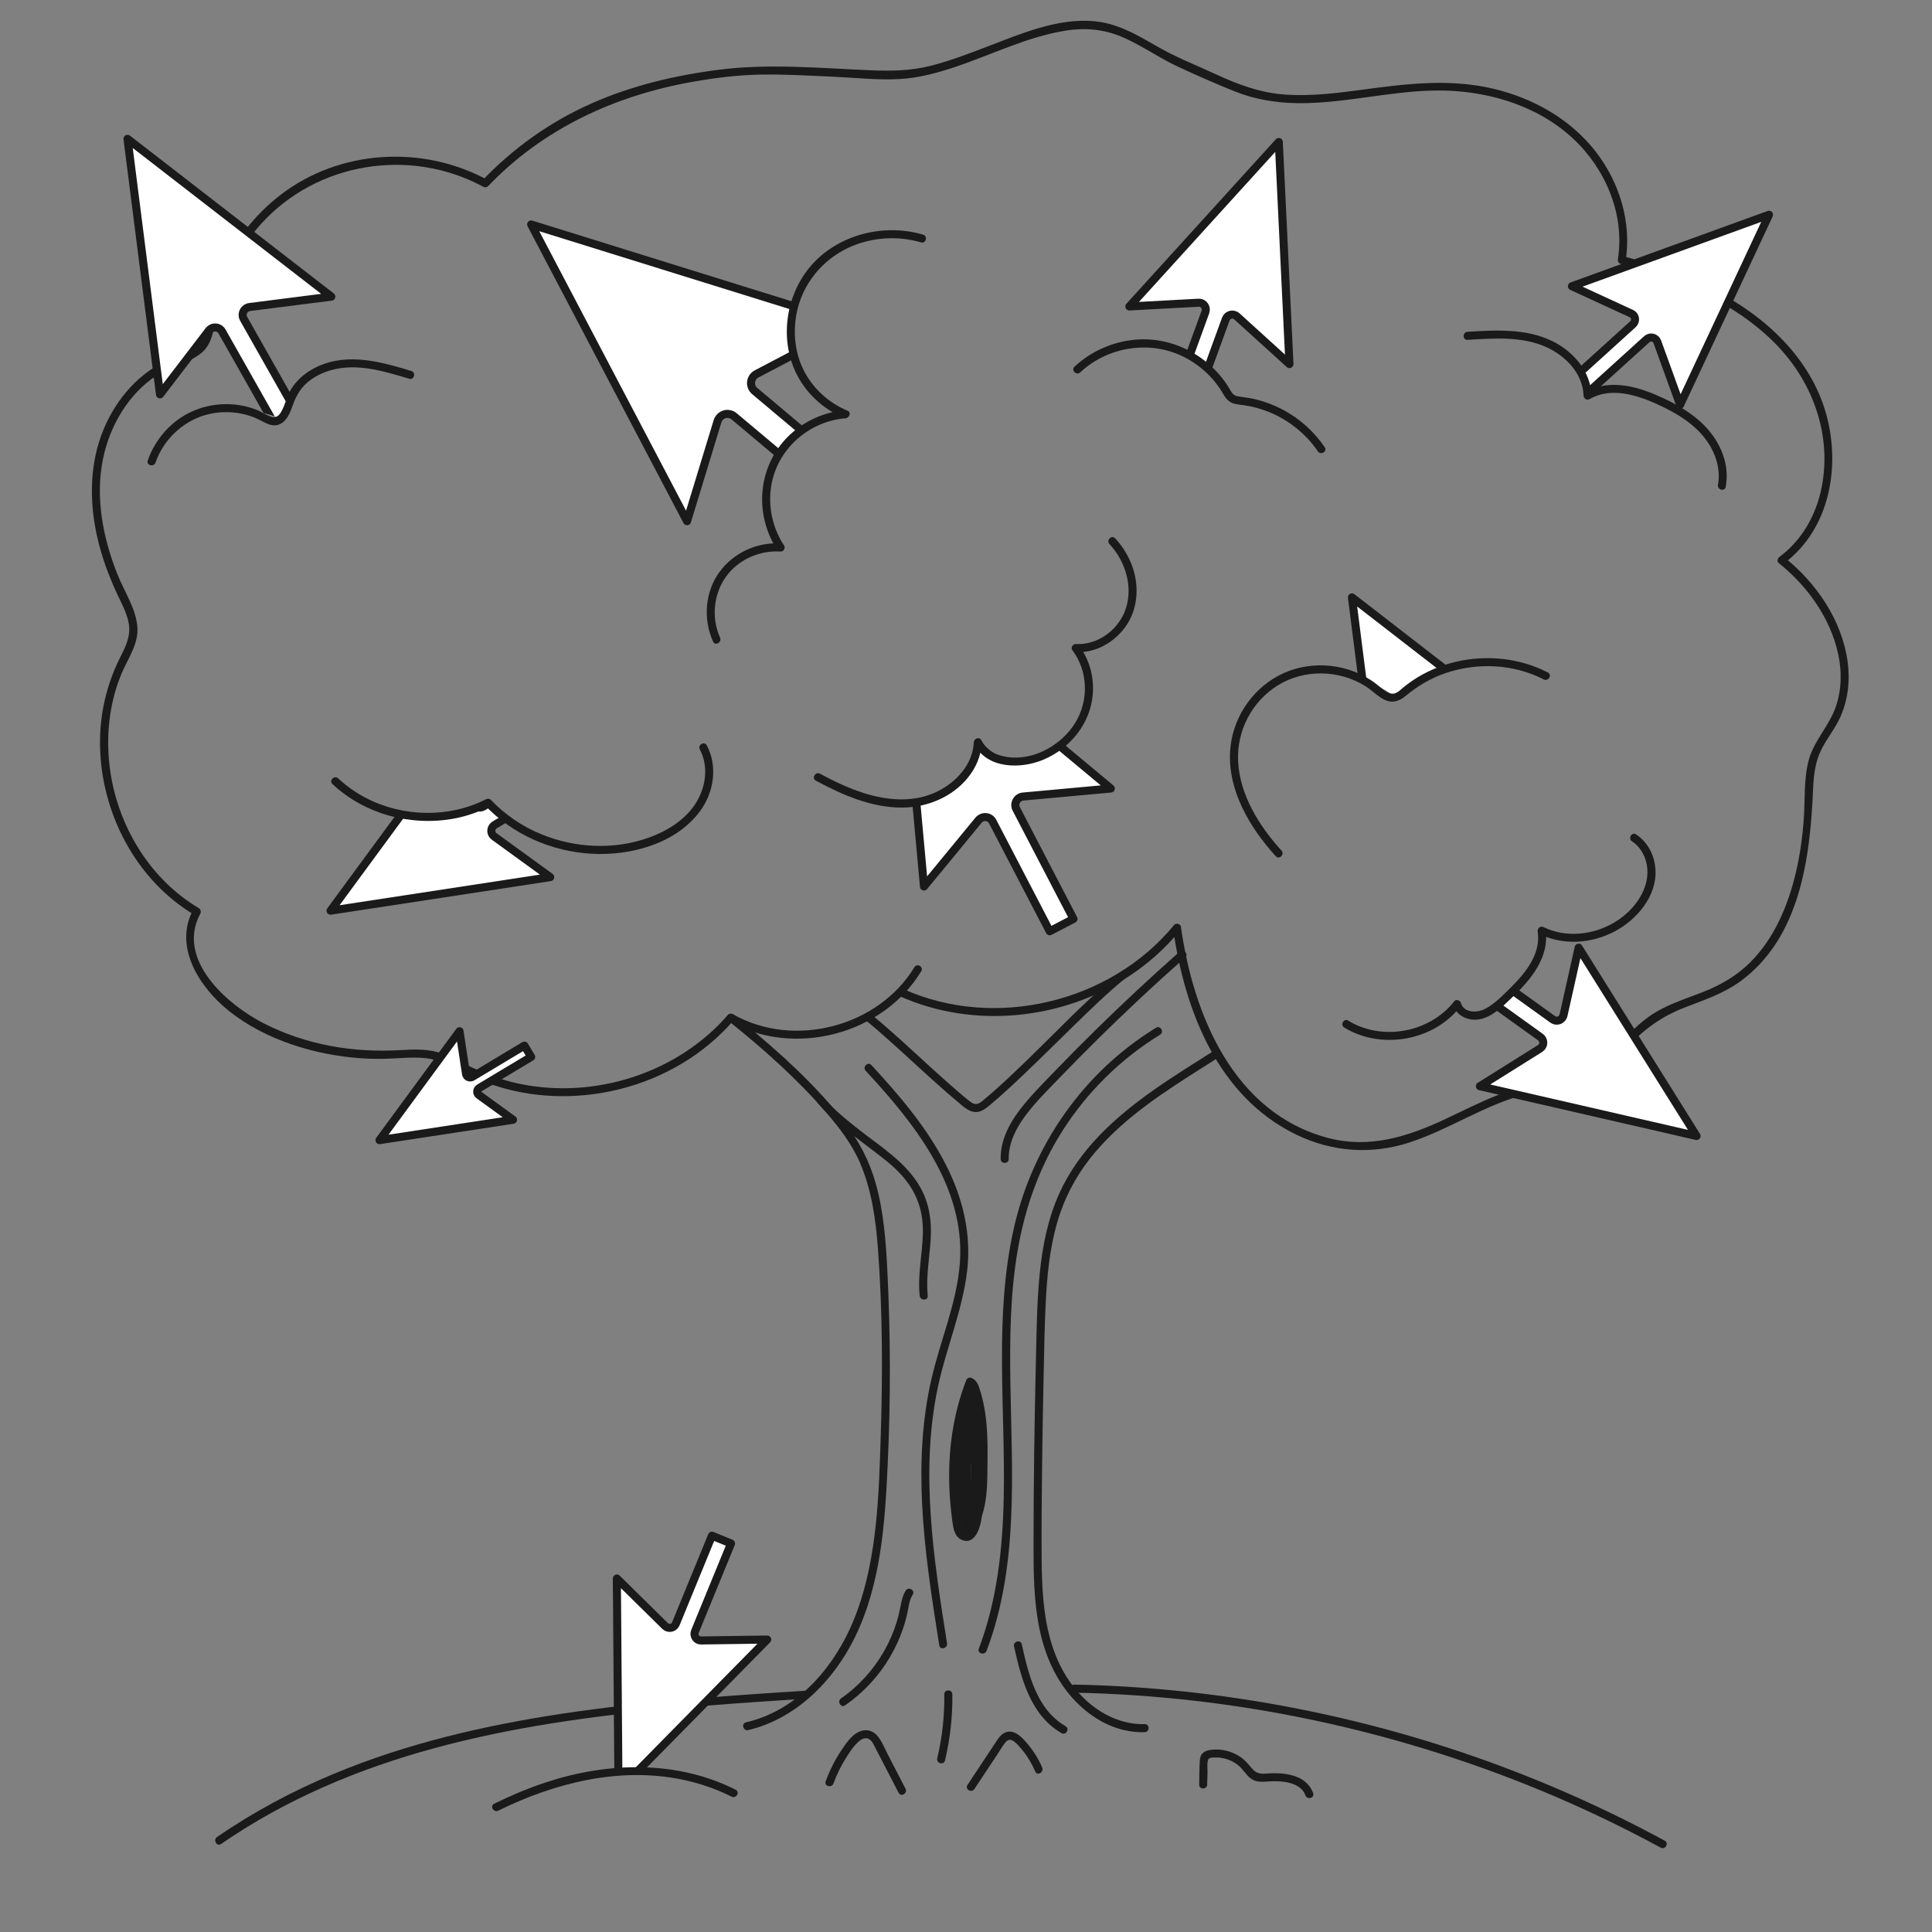 <?xml version="1.0" encoding="utf-8"?>
<!-- Generator: Adobe Illustrator 26.3.1, SVG Export Plug-In . SVG Version: 6.00 Build 0)  -->
<svg version="1.1" id="Layer_1" xmlns="http://www.w3.org/2000/svg" xmlns:xlink="http://www.w3.org/1999/xlink" x="0px" y="0px"
	 viewBox="0 0 600 600" style="enable-background:new 0 0 600 600;" xml:space="preserve">
<rect x="0" y="0" width="600" height="600" fill="#808080" stroke="none"/>
<style type="text/css">
	.st0{fill:#1A1A1A;}
	.st1{fill:#FFFFFF;stroke:#1A1A1A;stroke-width:2.5;stroke-linecap:round;stroke-linejoin:round;stroke-miterlimit:10;}
	.st2{clip-path:url(#SVGID_00000125592733774817539290000017898071613228818317_);}
	.st3{clip-path:url(#SVGID_00000112609362698028305520000009940766635265659525_);}
	.st4{clip-path:url(#SVGID_00000098203415993207255480000004328933118457340807_);}
	.st5{clip-path:url(#SVGID_00000139979871798700628830000007256549147334423966_);}
	.st6{clip-path:url(#SVGID_00000061471743301606635520000006806889058066266522_);}
	.st7{clip-path:url(#SVGID_00000116209170798087859770000012464691071018954662_);}
	.st8{clip-path:url(#SVGID_00000065754041749215509920000011879839609444268423_);}
	.st9{clip-path:url(#SVGID_00000105395738055221359640000014139962821741955203_);}
	.st10{clip-path:url(#SVGID_00000183220630182662780000000015756028289451828666_);}
</style>
<g>
	<g>
		<path class="st0" d="M232.36,537.3c14.92-3.55,26.54-15.35,33.13-28.81c8.12-16.59,9.35-35.54,10.19-53.69
			c0.94-20.14,0.9-40.32-0.12-60.45c-0.46-9.01-1.14-18.13-3.6-26.85c-2-7.09-5.28-13.29-9.77-19.09
			c-8.87-11.47-19.88-21.38-31.04-30.56c-1.1-0.9-2.2-1.8-3.31-2.69c-1.25-0.99-3.03,0.76-1.77,1.77
			c10.8,8.62,21.28,17.94,30.35,28.38c4.21,4.84,8.2,10.04,10.73,15.98c3.53,8.3,4.82,17.37,5.49,26.3
			c1.44,19.28,1.51,38.74,0.89,58.05c-0.58,18.25-1.04,37.29-7.3,54.65c-5.05,14.01-14.99,27.41-29.24,32.96
			c-1.73,0.67-3.5,1.22-5.31,1.64C230.13,535.26,230.8,537.67,232.36,537.3L232.36,537.3z"/>
	</g>
</g>
<g>
	<g>
		<path class="st0" d="M268.58,316.63c5.85,4.77,11.37,9.94,16.95,15.03c2.81,2.56,5.63,5.12,8.49,7.62c1.32,1.15,2.65,2.29,4,3.41
			c1.38,1.14,2.84,2.49,4.7,2.65c1.91,0.17,3.39-1.06,4.78-2.21c1.08-0.9,2.14-1.82,3.19-2.75c2.38-2.11,4.7-4.28,7-6.47
			c5.26-5.01,10.41-10.14,15.62-15.21c5.16-5.03,10.33-10.09,15.9-14.67c1.24-1.02-0.53-2.78-1.77-1.77
			c-10.05,8.26-19.03,17.82-28.37,26.86c-4.33,4.19-8.69,8.39-13.34,12.25c-0.67,0.56-1.46,1.33-2.36,1.48
			c-1.04,0.17-2.04-0.69-2.79-1.29c-1.29-1.03-2.54-2.11-3.79-3.19c-2.74-2.37-5.43-4.8-8.11-7.24
			c-6.04-5.5-11.99-11.11-18.32-16.28C269.11,313.85,267.33,315.61,268.58,316.63L268.58,316.63z"/>
	</g>
</g>
<g>
	<g>
		<path class="st0" d="M377.3,326.13c-12.54,7.96-25.55,15.75-35.91,26.54c-5.05,5.26-9.38,11.24-12.39,17.9
			c-3.54,7.84-5.23,16.29-6.09,24.81c-0.91,9.01-0.98,18.1-1.2,27.14c-0.23,9.66-0.41,19.31-0.54,28.97
			c-0.12,9.62-0.19,19.25-0.2,28.87c0,8.55,0.12,17.19,1.87,25.6c1.59,7.64,4.63,14.91,9.76,20.85c4.55,5.27,10.75,9.49,17.69,10.73
			c1.72,0.31,3.46,0.45,5.21,0.4c1.61-0.04,1.61-2.54,0-2.5c-6.95,0.18-13.41-2.9-18.42-7.58c-5.47-5.11-8.98-11.73-10.94-18.89
			c-2.23-8.13-2.59-16.62-2.65-25.01c-0.07-9.16,0.03-18.32,0.13-27.47c0.1-9.32,0.25-18.65,0.46-27.97
			c0.2-8.93,0.3-17.88,0.84-26.8c0.51-8.43,1.57-16.88,4.3-24.91c2.38-6.99,6.14-13.4,10.92-19.02
			c9.36-11.01,21.73-18.91,33.82-26.57c1.54-0.97,3.08-1.95,4.61-2.92C379.92,327.43,378.66,325.27,377.3,326.13L377.3,326.13z"/>
	</g>
</g>
<g>
	<g>
		<path class="st0" d="M323.66,548.9c-1.19-2.73-2.77-5.26-4.71-7.53c-1.7-1.99-4.27-4.7-7.12-3.16c-1.14,0.62-1.87,1.76-2.56,2.81
			c-0.97,1.46-1.93,2.92-2.9,4.38c-1.97,2.98-3.94,5.95-5.91,8.93c-0.89,1.35,1.27,2.6,2.16,1.26c1.62-2.45,3.25-4.9,4.87-7.36
			c0.85-1.28,1.7-2.57,2.55-3.85c0.72-1.09,1.38-2.28,2.22-3.28c0.83-0.98,1.67-1.01,2.7-0.24c0.98,0.73,1.81,1.76,2.58,2.7
			c1.64,1.99,2.95,4.24,3.97,6.61C322.14,551.63,324.29,550.36,323.66,548.9L323.66,548.9z"/>
	</g>
</g>
<g>
	<g>
		<path class="st0" d="M281.22,555.51c-1.9-3.68-3.8-7.35-5.7-11.03c-1.38-2.67-2.83-7.06-6.47-7.14c-3.5-0.08-5.9,3.47-7.63,6.03
			c-2.07,3.06-3.72,6.38-5,9.84c-0.56,1.51,1.86,2.16,2.41,0.66c1.09-2.95,2.5-5.77,4.2-8.42c0.82-1.26,1.67-2.56,2.69-3.67
			c0.87-0.95,2.24-2.25,3.66-1.9c1.27,0.31,1.91,1.85,2.45,2.89c0.78,1.51,1.56,3.02,2.34,4.53c1.63,3.15,3.26,6.3,4.89,9.45
			C279.8,558.2,281.96,556.94,281.22,555.51L281.22,555.51z"/>
	</g>
</g>
<g>
	<g>
		<path class="st0" d="M249.86,525.09c-25.05,1.59-50.13,3.34-74.98,7.07c-24.35,3.66-48.57,9.26-71.34,18.77
			c-12.68,5.3-24.84,11.77-36.14,19.58c-1.31,0.91-0.07,3.08,1.26,2.16c20.12-13.91,42.84-23.42,66.38-29.8
			c23.95-6.49,48.61-9.91,73.28-12.2c13.83-1.29,27.68-2.21,41.54-3.09C251.46,527.49,251.47,524.98,249.86,525.09L249.86,525.09z"
			/>
	</g>
</g>
<g>
	<g>
		<path class="st0" d="M333.64,525.67c24.77,0.5,49.48,3.32,73.73,8.42c24.13,5.07,47.8,12.35,70.6,21.74
			c12.9,5.31,25.51,11.33,37.77,17.97c1.41,0.77,2.68-1.39,1.26-2.16c-21.91-11.87-44.92-21.69-68.65-29.3
			c-23.73-7.61-48.16-13.01-72.89-16.13c-13.87-1.75-27.84-2.77-41.82-3.05C332.03,523.13,332.03,525.63,333.64,525.67
			L333.64,525.67z"/>
	</g>
</g>
<g>
	<g>
		<path class="st0" d="M283.97,300.38c-11.24,18.56-37.54,25.36-56.37,14.58c-0.45-0.26-1.15-0.22-1.51,0.2
			c-15.71,18.14-41.43,26.31-64.83,21.41c-5.94-1.24-11.49-3.39-16.89-6.15c-2.78-1.42-5.59-2.9-8.63-3.7
			c-3.69-0.98-7.5-0.83-11.28-0.6c-14.78,0.87-29.3-1.56-42.57-8.32C70.56,312,54.55,298.02,62.2,283.75
			c0.32-0.6,0.15-1.35-0.45-1.71c-16.16-9.61-26.29-27.48-27.92-46.05c-0.81-9.24,0.44-18.72,4.12-27.27
			c1.96-4.55,5.1-8.78,4.71-13.97c-0.44-5.78-4.05-11.03-6.15-16.29c-4.51-11.28-7-23.9-4.52-35.96c2.1-10.23,7.82-20.1,16.66-25.91
			c4.21-2.77,9.49-3.62,13.49-6.65c4.04-3.06,4.2-7.95,5.05-12.53c1.91-10.33,6.83-20.05,13.86-27.84
			C98.4,50.36,127.36,45.7,150.08,58c0.48,0.26,1.12,0.21,1.51-0.2c17.1-17.86,39.33-28.11,63.49-32.39
			c6.9-1.22,13.88-2.11,20.89-2.24c7.57-0.15,15.15,0.32,22.71,0.65c6.92,0.3,14.03,1.13,20.95,0.71
			c5.73-0.35,11.34-1.85,16.77-3.66c11.37-3.79,22.34-9.34,34.25-11.31c6.5-1.08,12.65-0.46,18.68,2.29
			c5.72,2.6,10.88,6.26,16.58,8.9c5.69,2.64,11.54,5.21,17.36,7.56c6.43,2.6,13.25,3.69,20.16,3.73
			c14.27,0.08,28.23-3.77,42.48-3.93c14.84-0.17,30.32,4.07,41.62,14.02c10.7,9.42,17.16,23.98,14.93,38.28
			c-0.1,0.66,0.16,1.35,0.87,1.54c17.52,4.62,35.26,11.76,48.17,24.92c11.45,11.67,17.46,28.2,14.23,44.48
			c-1.69,8.51-6.03,16.34-13.07,21.56c-0.57,0.42-0.95,1.41-0.25,1.96c8.87,7.09,15.98,16.97,18.44,28.18
			c1.19,5.43,1.1,11.15-0.72,16.43c-2.03,5.91-6.73,10.43-8.39,16.51c-1.61,5.9-1.12,12.19-1.55,18.24
			c-0.39,5.55-1.15,11.08-2.41,16.5c-2.42,10.37-6.71,20.71-14.4,28.3c-4.18,4.12-9.14,6.95-14.58,9.08
			c-5.63,2.2-11.54,3.98-16.54,7.49c-4.59,3.22-8.22,7.51-12.25,11.35c-4.87,4.64-9.99,7.34-16.62,8.57
			c-6.29,1.17-12.33,2.22-18.32,4.59c-5.57,2.2-10.9,4.94-16.32,7.48c-11.55,5.42-23.48,9.18-36.23,5.83
			c-29.41-7.72-41.94-38.26-45.78-65.63c-0.13-0.9-1.53-1.23-2.09-0.55c-19.74,24.08-55.63,32.72-84.09,19.93
			c-1.46-0.65-2.73,1.5-1.26,2.16c22.88,10.28,50.51,7.5,71.4-6.21c5.92-3.89,11.23-8.63,15.72-14.11c-0.7-0.18-1.39-0.37-2.09-0.55
			c3.54,25.27,13.84,52.05,38.18,63.88c11.14,5.41,23.3,6.3,35.08,2.5c12.54-4.05,23.6-11.82,36.43-15.05
			c6.36-1.6,13.12-1.68,19.09-4.64c5.23-2.59,9.25-7,13.3-11.08c4.92-4.96,10-8.54,16.54-11.09c6.04-2.35,12.2-4.34,17.5-8.2
			c18.68-13.63,21.71-38.45,22.62-59.78c0.18-4.31,0.68-8.58,2.68-12.45c1.77-3.43,4.25-6.42,5.82-9.97
			c2.39-5.4,3.02-11.36,2.21-17.19c-1.77-12.77-9.69-24.36-19.62-32.29c-0.08,0.65-0.17,1.31-0.25,1.96
			c13.23-9.81,17.2-27.12,14.12-42.73c-3.6-18.28-17.13-32.04-32.98-40.83c-9.74-5.41-20.33-9.13-31.07-11.96
			c0.29,0.51,0.58,1.03,0.87,1.54c1.88-12.12-1.84-24.36-9.3-34c-7.83-10.11-19.42-16.59-31.75-19.52
			c-13.69-3.25-27.31-1.51-41.06,0.34c-7.68,1.03-15.46,1.99-23.22,1.5c-8.02-0.5-15.03-3.14-22.25-6.48
			c-5.98-2.77-11.99-5.1-17.72-8.39c-5.41-3.1-10.95-6.45-17.17-7.58c-11.75-2.14-23.91,2.97-34.66,7.08
			c-6.04,2.31-12.09,4.7-18.36,6.32c-6.67,1.73-12.96,1.74-19.79,1.44c-15.44-0.67-31.02-2.1-46.41-0.12
			c-13.62,1.74-27.07,4.94-39.66,10.54c-12.71,5.65-24.09,13.78-33.7,23.82c0.5-0.07,1.01-0.13,1.51-0.2
			c-20.17-10.92-45.88-9.38-64.16,4.67c-8.25,6.34-14.78,14.83-18.83,24.41c-2.05,4.85-3.28,9.84-4.09,15.04
			c-0.47,2.97-1.04,5.92-3.53,7.89c-2.26,1.79-5.16,2.53-7.78,3.63c-9.56,4.01-16.68,12.22-20.66,21.65
			c-4.47,10.61-4.59,22.45-2.09,33.57c1.37,6.07,3.51,11.94,6.12,17.58c1.41,3.04,3.13,6.07,3.7,9.41
			c0.66,3.84-0.93,7.02-2.61,10.34c-4.29,8.49-6.44,17.79-6.32,27.31c0.27,21.06,11.1,41.97,29.39,52.85
			c-0.15-0.57-0.3-1.14-0.45-1.71c-6.24,11.66,2.06,24.31,11.22,31.58c11.29,8.97,26.61,13.59,40.83,14.6
			c3.79,0.27,7.57,0.22,11.35,0c4.53-0.27,8.99-0.54,13.35,0.99c3.53,1.24,6.74,3.25,10.13,4.81c2.87,1.32,5.83,2.43,8.86,3.31
			c11.94,3.47,24.81,3.48,36.85,0.45c13.55-3.4,26.05-10.72,35.22-21.31c-0.5,0.07-1.01,0.13-1.51,0.2
			c20.02,11.46,47.85,4.25,59.79-15.47C286.96,300.26,284.8,299,283.97,300.38L283.97,300.38z"/>
	</g>
</g>
<g>
	<g>
		<path class="st0" d="M359.01,319.18c-22.46,13.77-38.24,36.34-44.08,61.96c-6.31,27.65-2.62,56.22-3.22,84.27
			c-0.34,15.82-2.09,31.72-7.73,46.6c-0.57,1.51,1.85,2.16,2.41,0.66c10.02-26.43,7.84-55.23,7.4-82.92
			c-0.22-13.92-0.09-27.95,2.3-41.7c2.28-13.1,6.73-25.66,13.89-36.9c7.69-12.07,18.1-22.34,30.3-29.82
			C361.64,320.5,360.38,318.34,359.01,319.18L359.01,319.18z"/>
	</g>
</g>
<g>
	<g>
		<path class="st0" d="M268.84,332.54c15.06,16.24,30.92,35.95,29.27,59.47c-0.89,12.61-6.15,24.37-8.92,36.59
			c-2.87,12.66-3.46,25.73-2.81,38.66c0.74,14.68,3.02,29.23,5.32,43.73c0.25,1.58,2.66,0.91,2.41-0.66
			c-4.13-26.04-8.37-53.02-2.92-79.2c2.56-12.26,7.67-23.92,9.16-36.41c1.37-11.51-1.37-22.79-6.61-33.03
			c-5.89-11.51-14.39-21.5-23.13-30.92C269.51,329.59,267.74,331.36,268.84,332.54L268.84,332.54z"/>
	</g>
</g>
<g>
	<g>
		<path class="st0" d="M302.09,476.22c5.03-6.52,4.49-15.88,4.6-23.67c0.06-4.56-0.07-9.12-0.72-13.64c-0.33-2.26-0.8-4.5-1.46-6.68
			c-0.54-1.78-1.04-3.64-2.93-4.36c-0.61-0.23-1.41,0.26-1.54,0.87c-0.82,3.82-0.84,7.73-0.91,11.62
			c-0.08,4.03-0.12,8.07-0.11,12.11c0.01,8.15,0.19,16.31,0.54,24.45c0.07,1.6,2.57,1.61,2.5,0c-0.34-7.98-0.53-15.97-0.54-23.96
			c-0.01-3.95,0.03-7.91,0.1-11.86c0.07-3.9,0.02-7.87,0.84-11.7c-0.51,0.29-1.03,0.58-1.54,0.87c0.66,0.25,0.94,1.82,1.12,2.4
			c0.32,1.02,0.59,2.05,0.83,3.09c0.45,1.97,0.76,3.97,0.97,5.98c0.41,4.05,0.43,8.13,0.35,12.2c-0.14,7.01,0.28,15.16-4.23,21.02
			C298.95,476.23,301.12,477.48,302.09,476.22L302.09,476.22z"/>
	</g>
</g>
<g>
	<g>
		<path class="st0" d="M302.47,469.37c0.05,1.99-0.32,4.68-1.74,6.22c-1.91,2.09-2.52-3.62-2.65-4.56
			c-0.59-4.6-0.88-9.25-0.82-13.89c0.12-9.23,1.67-18.41,4.92-27.07c0.57-1.51-1.85-2.16-2.41-0.66c-3.03,8.07-4.6,16.62-4.94,25.22
			c-0.18,4.41-0.03,8.83,0.4,13.23c0.2,2.06,0.43,4.14,0.78,6.18c0.31,1.8,1.09,3.66,2.95,4.3c4.56,1.56,6.08-5.94,6.01-8.96
			C304.93,467.76,302.43,467.76,302.47,469.37L302.47,469.37z"/>
	</g>
</g>
<g>
	<g>
		<path class="st0" d="M281.29,493.97c-0.94,1.48-1.3,3.15-1.62,4.85c-0.32,1.65-0.7,3.28-1.19,4.89c-0.96,3.16-2.28,6.2-3.92,9.07
			c-3.31,5.81-7.88,10.86-13.37,14.67c-1.31,0.91-0.06,3.08,1.26,2.16c5.64-3.91,10.38-8.99,13.88-14.9
			c1.72-2.91,3.14-6.02,4.21-9.24c0.53-1.59,0.97-3.2,1.31-4.84c0.39-1.85,0.56-3.77,1.6-5.4
			C284.32,493.87,282.15,492.62,281.29,493.97L281.29,493.97z"/>
	</g>
</g>
<g>
	<g>
		<path class="st0" d="M293.26,526.18c0.09,6.7-0.64,13.36-2.19,19.88c-0.37,1.56,2.04,2.23,2.41,0.66
			c1.6-6.73,2.37-13.63,2.28-20.55C295.73,524.58,293.23,524.57,293.26,526.18L293.26,526.18z"/>
	</g>
</g>
<g>
	<g>
		<path class="st0" d="M314.91,511.3c2.25,10.08,5.15,21.35,14.74,26.94c1.39,0.81,2.65-1.35,1.26-2.16
			c-8.97-5.23-11.5-16.06-13.59-25.45C316.97,509.06,314.56,509.73,314.91,511.3L314.91,511.3z"/>
	</g>
</g>
<g>
	<g>
		<path class="st0" d="M288.12,402.39c-0.62-5.99,0.61-11.92,0.93-17.89c0.3-5.58-0.51-10.99-3.32-15.89
			c-4.43-7.74-12.22-12.47-19.04-17.85c-3.87-3.05-7.83-6.2-10.98-10.02c-1.03-1.24-2.79,0.54-1.77,1.77c2.69,3.26,5.99,6,9.26,8.65
			c3.29,2.66,6.68,5.18,10.03,7.75c3.39,2.6,6.63,5.4,9.07,8.95c3.13,4.53,4.43,9.57,4.31,15.05c-0.14,6.51-1.67,12.96-1,19.49
			C285.78,403.98,288.28,403.99,288.12,402.39L288.12,402.39z"/>
	</g>
</g>
<g>
	<path class="st1" d="M148.21,339.21c-0.01-0.08-0.02-0.17-0.01-0.25c0.02-0.44,0.26-0.83,0.63-1.06l16.13-9.67l-2.1-3.5l-16.18,9.7
		c-0.37,0.22-0.83,0.25-1.22,0.06c-0.39-0.18-0.67-0.55-0.73-0.98l-2.02-13.25l-24.85,33.82l41.46-6.33l-10.58-7.68
		C148.45,339.86,148.26,339.55,148.21,339.21z"/>
</g>
<g>
	<defs>
		<path id="SVGID_1_" d="M48.34,140.35c0,0,7.23-22.04,38.91-10.36c0,0,9.77-25.26,34.36-15.25l-1.93-26.1
			c0,0-15.12-11.14-17.04-12.9c-1.91-1.77-28.44-21.73-29.7-22.99c-1.26-1.26-40.17-17.68-40.17-17.68S18.14,55.02,18.89,64.87
			s9.4,41.43,10.89,46.74C31.27,116.92,48.34,140.35,48.34,140.35z"/>
	</defs>
	<clipPath id="SVGID_00000067923885394811501800000000371397749211504282_">
		<use xlink:href="#SVGID_1_"  style="overflow:visible;"/>
	</clipPath>
	<g style="clip-path:url(#SVGID_00000067923885394811501800000000371397749211504282_);">
		<path class="st1" d="M66.5,101.71c0.16-0.02,0.32-0.03,0.48-0.01c0.83,0.06,1.57,0.53,1.98,1.25l17.67,31.22l6.77-3.83
			L75.68,99.03c-0.41-0.72-0.43-1.59-0.06-2.33c0.37-0.74,1.08-1.24,1.9-1.35l25.37-3.23L39.6,43.12l10.09,79.36l15.16-19.81
			C65.25,102.13,65.85,101.8,66.5,101.71z"/>
	</g>
</g>
<g>
	<g>
		<path class="st0" d="M127.75,115.21c-7.29-2.19-14.94-4.44-22.63-3.3c-5.74,0.85-11.51,3.83-14.66,8.85
			c-1.45,2.31-1.85,5.09-3.29,7.39c-0.71,1.14-1.67,1.75-3.01,1.27c-1.59-0.57-3.04-1.6-4.63-2.21c-6.4-2.47-13.74-2.23-19.97,0.6
			c-6.41,2.92-11.36,8.56-13.67,15.18c-0.53,1.52,1.88,2.18,2.41,0.66c2-5.74,6.25-10.55,11.68-13.28
			c6.01-3.03,13.39-3.14,19.55-0.48c2.5,1.08,5.11,3.29,7.87,1.57c1.98-1.23,2.83-3.71,3.58-5.78c0.96-2.67,2.23-4.93,4.39-6.83
			c2.16-1.9,4.84-3.18,7.6-3.94c8.02-2.2,16.43,0.4,24.11,2.71C128.63,118.09,129.29,115.67,127.75,115.21L127.75,115.21z"/>
	</g>
</g>
<g>
	<defs>
		<path id="SVGID_00000143595706297259306500000016186160065883499156_" d="M106.66,244.8c0,0,18,16.37,44.9,4.5
			c0,0,22.14,24.34,55.9,9.51c0,0-17.53,13.97-18.79,15.23c-1.26,1.26-34.86,14.15-42.69,15.16c-7.83,1.01-34.41,8.34-39.31,3.79
			c-4.9-4.55-13.99-9.85-12.73-15.16s4.29-12.32,5.56-13.87C100.75,262.43,106.66,244.8,106.66,244.8z"/>
	</defs>
	<clipPath id="SVGID_00000055668225097958403260000014997809240758843581_">
		<use xlink:href="#SVGID_00000143595706297259306500000016186160065883499156_"  style="overflow:visible;"/>
	</clipPath>
	<g style="clip-path:url(#SVGID_00000055668225097958403260000014997809240758843581_);">
		<path class="st1" d="M152.6,258.35c-0.02-0.14-0.03-0.28-0.02-0.42c0.03-0.72,0.42-1.37,1.03-1.74l26.54-15.91l-3.45-5.75
			l-26.61,15.96c-0.61,0.37-1.36,0.4-2.01,0.1c-0.64-0.3-1.09-0.91-1.2-1.61l-3.33-21.8l-40.89,55.64l68.21-10.42l-17.41-12.64
			C152.99,259.41,152.69,258.9,152.6,258.35z"/>
	</g>
</g>
<g>
	<defs>
		<path id="SVGID_00000111172374703897609250000008747881316474609548_" d="M257.52,243.19c0,0,39.4,19.82,46.16-12.68
			c0,0,18.62,16.26,31.51-5.72c0,0,7.65-14.7-1.1-23.52c0,0,26.97-6.79,13.41-30.66l18.26,35.02c0,0,2.02,35.34,2.27,38.11
			s-4.29,25.52-6.06,29.05c-1.77,3.54-17.18,21.07-19.96,21.52c-2.78,0.46-11.37,4.5-16.93,4.5c-5.56,0-17.58-2.53-25.08-5.56
			s-11.29,1.01-22.41-6.32c-11.12-7.33-17.65-7.58-20.07-14.65c-2.42-7.07-3.51-18.95-3.51-18.95L257.52,243.19z"/>
	</defs>
	<clipPath id="SVGID_00000064326427247993107190000014733887924146686625_">
		<use xlink:href="#SVGID_00000111172374703897609250000008747881316474609548_"  style="overflow:visible;"/>
	</clipPath>
	<g style="clip-path:url(#SVGID_00000064326427247993107190000014733887924146686625_);">
		<path class="st1" d="M305.7,253.76c0.17-0.02,0.34-0.01,0.52,0c0.88,0.09,1.66,0.62,2.07,1.41L326,289.21l7.38-3.84l-17.76-34.14
			c-0.41-0.78-0.4-1.72,0.03-2.49c0.42-0.77,1.2-1.29,2.08-1.37l27.24-2.49l-65.81-54.78l7.79,85.21l16.95-20.6
			C304.35,254.16,305,253.82,305.7,253.76z"/>
	</g>
</g>
<g>
	<defs>
		<path id="SVGID_00000163045183288721170960000006008077416949686966_" d="M386.93,250.22c0,0-14.41-37.92,18.96-42.04
			c0,0,20.04,1.27,27.34,8.43c0,0,18.32-15.82,39.21-9.63c0,0-4.37-10.74-5.38-11.25c-1.01-0.51-37.17-20.21-38.92-20.72
			s-41.67,12.63-41.67,12.63s-15.41,20.46-15.66,27.03c-0.25,6.57,2.02,18.57,2.78,20.02C374.35,236.16,386.93,250.22,386.93,250.22
			z"/>
	</defs>
	<clipPath id="SVGID_00000142156181836114160070000000530658347630079108_">
		<use xlink:href="#SVGID_00000163045183288721170960000006008077416949686966_"  style="overflow:visible;"/>
	</clipPath>
	<g style="clip-path:url(#SVGID_00000142156181836114160070000000530658347630079108_);">
		<path class="st1" d="M438.99,227.15c0.11-0.01,0.23-0.02,0.34-0.01c0.59,0.04,1.12,0.37,1.41,0.89l12.56,22.19l4.81-2.72
			l-12.6-22.25c-0.29-0.51-0.3-1.13-0.04-1.65c0.26-0.52,0.77-0.88,1.35-0.96l18.03-2.29l-44.99-34.83l7.18,56.41l10.77-14.08
			C438.1,227.45,438.53,227.21,438.99,227.15z"/>
	</g>
</g>
<g>
	<defs>
		<path id="SVGID_00000105409889414525177950000017188711033444345233_" d="M425.63,321.72c0,0,17.7,2.37,26.91-9.89
			c0,0,6.7,9.26,15.95-2.75s9.61-14.72,10.28-20.07c0,0,12.9,7.01,24.72-2.46l31.78,69.5c0,0-17.43,6.67-18.69,5.92
			c-1.26-0.76-28.55-11.15-29.81-11.26c-1.26-0.11-22.99-0.61-25.52-2.38c-2.53-1.77-21.73-8.59-22.74-9.85s-8.59-7.83-8.59-7.83
			L425.63,321.72z"/>
	</defs>
	<clipPath id="SVGID_00000093896949119004797530000004031171607542210692_">
		<use xlink:href="#SVGID_00000105409889414525177950000017188711033444345233_"  style="overflow:visible;"/>
	</clipPath>
	<g style="clip-path:url(#SVGID_00000093896949119004797530000004031171607542210692_);">
		<path class="st1" d="M484.59,316.65c-0.12,0.07-0.24,0.14-0.37,0.19c-0.67,0.26-1.42,0.16-2-0.26l-25.13-18.05l-3.91,5.45
			l25.21,18.1c0.58,0.42,0.91,1.09,0.89,1.8c-0.02,0.71-0.4,1.36-1,1.74l-18.69,11.71l67.29,15.46l-36.62-58.48l-4.7,21
			C485.41,315.87,485.07,316.35,484.59,316.65z"/>
	</g>
</g>
<g>
	<defs>
		<path id="SVGID_00000003103948332779000550000001870827397903196809_" d="M459.7,104.07c0,0,25.98-6.6,33.34,18.79
			c0,0,25.87-7.21,39.23,15.15l20.94-46.86l12.38-34.61c0,0-20.21-3.54-25.52-1.52c-5.31,2.02-33.53,13.98-36.22,14.7
			c-2.69,0.71-34.27,14.61-34.27,14.61L459.7,104.07z"/>
	</defs>
	<clipPath id="SVGID_00000148651195674594693000000016058551655510420643_">
		<use xlink:href="#SVGID_00000003103948332779000550000001870827397903196809_"  style="overflow:visible;"/>
	</clipPath>
	<g style="clip-path:url(#SVGID_00000148651195674594693000000016058551655510420643_);">
		<path class="st1" d="M507.66,98.51c0.04,0.12,0.08,0.25,0.1,0.38c0.1,0.67-0.14,1.34-0.64,1.8L485.5,120.3l4.25,4.69l21.69-19.66
			c0.5-0.45,1.19-0.62,1.84-0.46c0.65,0.16,1.18,0.64,1.41,1.27l7.09,19.56l27.6-59l-61.2,22.19l18.43,8.49
			C507.11,97.6,507.48,98.01,507.66,98.51z"/>
	</g>
</g>
<g>
	<defs>
		<path id="SVGID_00000065037018906702163990000000795054848574938289_" d="M342.46,109.47c0,0,22.49-12.24,39.82,14.02l18.18-2.54
			c0,0,12.8-6.57,12.8-8.08c0-1.52-4.29-25.77-4.29-29.05s0-17.68,0-19.96c0-2.27-1.26-15.16-2.27-16.93s-3.28-6.32-3.28-6.32
			s-10.11-2.78-11.62-2.78c-1.52,0-15.65,5.05-19.32,9.6s-16.55,18.78-19.33,22.27c-2.78,3.49-10.22,13.85-10.67,17.89
			c-0.45,4.04,0.7,10.86,0,11.62C341.76,99.99,342.46,109.47,342.46,109.47z"/>
	</defs>
	<clipPath id="SVGID_00000106845073398250941110000017529539283336335291_">
		<use xlink:href="#SVGID_00000065037018906702163990000000795054848574938289_"  style="overflow:visible;"/>
	</clipPath>
	<g style="clip-path:url(#SVGID_00000106845073398250941110000017529539283336335291_);">
		<path class="st1" d="M373.78,94.57c0.1,0.09,0.2,0.2,0.28,0.31c0.43,0.58,0.54,1.33,0.29,2l-10.58,29.08l6.3,2.29l10.61-29.16
			c0.24-0.67,0.8-1.17,1.49-1.34c0.69-0.17,1.42,0.01,1.95,0.49l16.33,14.83l-3.31-68.97l-46.4,51.07l21.48-1.16
			C372.81,93.98,373.37,94.19,373.78,94.57z"/>
	</g>
</g>
<g>
	<defs>
		<path id="SVGID_00000080901001009048562920000013932614150357953186_" d="M220.8,192c0,0-3.2-23.15,21.62-21.96
			c0,0-15.02-35.97,20.18-41.39c0,0-27.78-11.69-11.83-42.66l-91.16-22.63c0,0-3.79,6.15-3.79,6.36c0,0.21-6.82-5.1,2.27,14.1
			c9.09,19.2,12.38,28.04,18.19,38.15s-0.51,2.02,15.66,27.03s17.18,26.27,17.43,27.03C209.63,176.79,220.8,192,220.8,192z"/>
	</defs>
	<clipPath id="SVGID_00000019675876751009879620000014792471535848665005_">
		<use xlink:href="#SVGID_00000080901001009048562920000013932614150357953186_"  style="overflow:visible;"/>
	</clipPath>
	<g style="clip-path:url(#SVGID_00000019675876751009879620000014792471535848665005_);">
		<path class="st1" d="M224.41,128.91c0.18-0.1,0.38-0.18,0.58-0.24c1.04-0.31,2.16-0.07,2.99,0.62l35.75,30.02l6.51-7.75
			l-35.85-30.11c-0.82-0.69-1.25-1.74-1.13-2.81c0.12-1.07,0.75-2.01,1.7-2.51l29.46-15.47l-99.46-30.95l48.41,92.15l9.47-31.05
			C223.09,129.99,223.66,129.31,224.41,128.91z"/>
	</g>
</g>
<g>
	<g>
		<path class="st0" d="M223.62,198.01c-2.77-6.11-2.03-13.64,1.94-19.05c3.85-5.25,10.41-8.11,16.86-7.67
			c0.93,0.06,1.59-1.12,1.08-1.88c-3.96-5.96-5.29-13.46-3.6-20.42c1.62-6.65,6.03-12.28,11.93-15.71
			c3.29-1.91,6.98-3.09,10.77-3.38c1.09-0.08,1.89-1.8,0.63-2.33c-5.54-2.34-10.23-6.41-13.16-11.68
			c-2.7-4.84-3.63-10.49-3.07-15.98c1.19-11.56,9.29-21.02,20.31-24.45c6.08-1.89,12.6-1.99,18.71-0.18
			c1.55,0.46,2.21-1.95,0.66-2.41c-11.78-3.48-25.47-0.29-33.98,8.72c-8.29,8.78-10.76,22.54-5.79,33.58
			c2.93,6.52,8.5,11.78,15.06,14.55c0.21-0.78,0.42-1.55,0.63-2.33c-7.38,0.56-14.41,4.08-19.27,9.68
			c-5.07,5.85-7.37,13.63-6.45,21.31c0.52,4.39,2.01,8.6,4.46,12.29c0.36-0.63,0.72-1.25,1.08-1.88c-7.35-0.51-14.69,2.94-19.02,8.9
			c-4.5,6.21-5.07,14.67-1.94,21.58C222.12,200.74,224.27,199.47,223.62,198.01L223.62,198.01z"/>
	</g>
</g>
<g>
	<g>
		<path class="st0" d="M103.25,243.5c10.03,9.4,24.5,13.23,37.94,10.68c3.83-0.73,7.53-2.02,11-3.8c-0.5-0.07-1.01-0.13-1.51-0.2
			c8.59,9.01,20.67,14.27,33.05,14.96c12.08,0.68,26.2-3.09,33.68-13.23c4.29-5.81,5.56-13.93,2.09-20.43
			c-0.76-1.42-2.92-0.16-2.16,1.26c2.93,5.48,1.78,12.28-1.63,17.27c-3.37,4.92-8.78,8.19-14.31,10.16
			c-10.74,3.83-22.78,3.22-33.28-1.08c-5.9-2.42-11.27-6.06-15.67-10.68c-0.4-0.42-1.03-0.45-1.51-0.2
			c-11.45,5.86-25.65,5.55-37.06-0.28c-3.23-1.65-6.2-3.72-8.85-6.2C103.84,240.64,102.07,242.4,103.25,243.5L103.25,243.5z"/>
	</g>
</g>
<g>
	<g>
		<path class="st0" d="M253.38,242.45c8.23,4.42,17.23,8.38,26.74,8.35c7.63-0.02,15.39-3.14,20.32-9.11
			c2.65-3.2,4.28-7.01,4.49-11.18c-0.78,0.21-1.55,0.42-2.33,0.63c3.94,7.69,14.41,7.74,21.38,4.81
			c8.42-3.54,14.74-11.32,15.41-20.56c0.38-5.21-1.06-10.58-4.23-14.76c-0.36,0.63-0.72,1.25-1.08,1.88
			c6.13,0.35,11.88-2.95,15.42-7.84c3.76-5.21,4.32-12.06,2.38-18.08c-1.13-3.51-3.05-6.71-5.56-9.4c-1.1-1.18-2.86,0.59-1.77,1.77
			c4.92,5.28,7.4,13.13,5.05,20.14c-2.16,6.45-8.64,11.3-15.51,10.91c-0.88-0.05-1.65,1.13-1.08,1.88
			c5.02,6.63,5.18,15.93,0.72,22.89c-4.06,6.33-11.74,10.89-19.37,10.48c-3.87-0.21-7.76-1.8-9.6-5.39
			c-0.6-1.17-2.27-0.53-2.33,0.63c-0.34,6.84-5.31,12.29-11.21,15.24c-7.22,3.61-15.53,2.92-23.02,0.54c-4.72-1.5-9.2-3.66-13.55-6
			C253.23,239.52,251.96,241.68,253.38,242.45L253.38,242.45z"/>
	</g>
</g>
<g>
	<g>
		<path class="st0" d="M411.41,138.89c-3.38-4.95-7.94-9.03-13.26-11.79c-2.65-1.37-5.47-2.44-8.38-3.13
			c-1.42-0.33-2.86-0.53-4.3-0.73c-0.63-0.09-1.35-0.15-1.93-0.44c-0.83-0.41-1.21-1.2-1.65-1.96
			c-6.01-10.23-17.77-16.51-29.64-15.32c-6.91,0.69-13.45,3.61-18.54,8.35c-1.18,1.1,0.59,2.87,1.77,1.77
			c8.58-8.01,21.65-10.09,32.18-4.8c5.01,2.52,9.23,6.42,12.07,11.26c0.67,1.14,1.34,2.22,2.55,2.86c1.23,0.65,2.65,0.69,3.99,0.88
			c2.78,0.39,5.53,1.16,8.13,2.24c5.97,2.49,11.21,6.72,14.86,12.06C410.15,141.48,412.32,140.23,411.41,138.89L411.41,138.89z"/>
	</g>
</g>
<g>
	<g>
		<path class="st0" d="M455.76,105.55c8.11-0.51,16.98-1.18,24.57,2.3c5.94,2.73,11.23,8.17,11.46,15.01
			c0.03,0.94,1.04,1.57,1.88,1.08c6.42-3.75,14.36-1.4,20.66,1.44c6.61,2.97,13.29,6.95,16.95,13.44c2,3.54,3,7.68,2.25,11.71
			c-0.29,1.57,2.11,2.25,2.41,0.66c1.5-8.03-2.58-15.79-8.62-20.89c-3.19-2.69-6.82-4.79-10.59-6.56
			c-3.65-1.71-7.46-3.21-11.45-3.87c-4.43-0.73-8.94-0.4-12.88,1.91c0.63,0.36,1.25,0.72,1.88,1.08
			c-0.26-7.45-5.58-13.63-12.04-16.85c-8.16-4.06-17.66-3.51-26.49-2.96C454.16,103.15,454.15,105.65,455.76,105.55L455.76,105.55z"
			/>
	</g>
</g>
<g>
	<g>
		<path class="st0" d="M480.7,208.85c-8.77-4.51-19.02-5.57-28.59-3.32c-4.82,1.13-9.48,3.12-13.57,5.92
			c-0.91,0.62-1.79,1.29-2.65,1.98c-1.05,0.85-2.16,2.14-3.64,2c-1.31-0.12-2.47-1.11-3.45-1.9c-1-0.81-2-1.61-3.08-2.32
			c-8.48-5.53-19.84-6.14-28.76-1.33c-8.61,4.64-14.35,13.65-14.94,23.4c-0.74,12.31,6.18,23.84,14.18,32.63
			c1.09,1.19,2.85-0.58,1.77-1.77c-6.88-7.57-12.91-17.15-13.46-27.63c-0.49-9.49,4.21-18.61,12.3-23.65
			c8.27-5.14,19.13-4.88,27.33,0.3c2.12,1.34,3.88,3.35,6.21,4.32c2.38,0.99,4.4,0.13,6.28-1.43c3.65-3.03,7.7-5.43,12.2-6.97
			c9.95-3.42,21.21-2.91,30.61,1.93C480.87,211.74,482.13,209.59,480.7,208.85L480.7,208.85z"/>
	</g>
</g>
<g>
	<g>
		<path class="st0" d="M417.47,319.11c11.41,7,27.69,4.17,35.96-6.4c-0.7-0.18-1.39-0.37-2.09-0.55c0.99,3.42,4.77,4.98,8.09,4.4
			c4.11-0.72,7.42-4.19,10.32-6.94c5.78-5.46,11.53-12.47,10.23-20.94c-0.61,0.47-1.22,0.94-1.84,1.41
			c7.32,3.57,15.99,2.97,23.14-0.74c6.96-3.62,13.3-10.95,12.84-19.22c-0.24-4.39-2.31-8.55-6.02-11c-1.35-0.89-2.6,1.28-1.26,2.16
			c2.83,1.87,4.48,5.14,4.75,8.48c0.29,3.59-0.95,7.04-2.96,9.97c-3.99,5.81-10.9,9.57-17.89,10.18c-3.89,0.34-7.82-0.26-11.35-1.98
			c-1.04-0.51-2,0.32-1.84,1.41c1.06,6.89-3.85,12.89-8.44,17.41c-2.41,2.38-5.03,5.14-8.1,6.65c-2.37,1.17-6.38,1.2-7.29-1.9
			c-0.24-0.82-1.48-1.33-2.09-0.55c-7.6,9.72-22.38,12.48-32.93,6.01C417.36,316.11,416.1,318.27,417.47,319.11L417.47,319.11z"/>
	</g>
</g>
<g>
	<defs>
		<path id="SVGID_00000174581891842519696350000000164871735145792640_" d="M209.82,551.02c0,0-18.32-2.84-27.95,0.56l-1.86-74.3
			c0,0,24.63-10.6,25.39-10.6c0.76,0,27.09-1.52,29.56,1.33c2.46,2.84,7.77,2.84,10.8,17.24c3.03,14.4,2.84,23.11,0,27.09
			c-2.84,3.98-11.37,15.54-15.35,19.14c-3.98,3.6-16.42,17.08-16.42,17.08L209.82,551.02z"/>
	</defs>
	<clipPath id="SVGID_00000147921600678669880130000007551901599951676545_">
		<use xlink:href="#SVGID_00000174581891842519696350000000164871735145792640_"  style="overflow:visible;"/>
	</clipPath>
	<g style="clip-path:url(#SVGID_00000147921600678669880130000007551901599951676545_);">
		<path class="st1" d="M216.28,508.88c-0.09-0.09-0.18-0.19-0.25-0.31c-0.38-0.57-0.46-1.29-0.2-1.92l11.2-27.3l-5.92-2.43
			l-11.23,27.38c-0.26,0.63-0.81,1.09-1.48,1.22c-0.66,0.14-1.35-0.07-1.84-0.54l-14.99-14.76l0.51,65.85l46.18-46.89l-20.52,0.28
			C217.18,509.47,216.66,509.26,216.28,508.88z"/>
	</g>
</g>
<g>
	<g>
		<path class="st0" d="M228.46,555.82c-18.31-9.25-39.75-8.6-58.88-2.31c-5.53,1.82-10.9,4.09-16.11,6.65
			c-1.44,0.71-0.18,2.87,1.26,2.16c17.53-8.63,37.55-13.67,57.03-9.67c5.36,1.1,10.55,2.86,15.43,5.32
			C228.63,558.7,229.9,556.55,228.46,555.82L228.46,555.82z"/>
	</g>
</g>
<g>
	<g>
		<path class="st0" d="M302.38,472.04c1.34-0.43,1.45-1.61,1.47-2.86c0.02-1.73,0.05-3.47,0.07-5.2c0.05-3.39,0.09-6.77,0.14-10.16
			c0.05-3.37,0.12-6.74,0.13-10.1c0.01-3.33-0.32-6.6-0.74-9.9c-0.16-1.24-2.24-1.87-2.46-0.33c-0.49,3.59-1.25,7.12-2.26,10.6
			c-0.46,1.59-0.9,3.17-1.08,4.82c-0.2,1.79-0.19,3.61-0.23,5.41c-0.16,7.14-0.12,14.32,1.38,21.34c0.2,0.93,1.46,1.2,2.09,0.55
			c1.73-1.79,2.34-4.81,2.95-7.15c0.72-2.75,1.19-5.56,1.44-8.39c0.24-2.79,0.24-5.61-0.01-8.4c-0.18-1.97-0.08-5.23-2.16-6.26
			c-0.7-0.35-1.63-0.08-1.84,0.75c-0.37,1.48-0.85,2.91-1.44,4.32c0.8,0,1.61,0,2.41,0c-0.47-1.34-0.23-2.89-0.19-4.29
			c0.04-1.52,0.08-3.04,0.12-4.56c-0.78,0.21-1.55,0.42-2.33,0.63c0.35,0.62,0.51,1.22,0.52,1.93c0.78-0.21,1.55-0.42,2.33-0.63
			c-0.59-1.3-1.59-4.88-3.69-3.31c-1.43,1.07-1.8,3.59-1.88,5.23c-0.08,1.63,2.33,1.57,2.5,0c0.2-1.85,0.4-3.7,0.61-5.55
			c-0.83,0-1.67,0-2.5,0c-0.44,6.98-0.89,13.96-1.33,20.94c-0.18,2.82-0.34,5.74,0.45,8.49c0.34,1.19,0.88,2.69,1.8,3.57
			c0.36,0.35,1,0.68,1.53,0.58c0.4,0.02,0.43-0.03,0.1-0.17c-0.26-0.24-0.32-0.17-0.17,0.22c-0.1,0.4,0.02,0.94-0.04,1.37
			c0.82,0.11,1.64,0.22,2.46,0.33c0.23-1.9,1.24-3.62,1.84-5.41c0.6-1.78,0.96-3.61,1.2-5.47c0.49-3.81,0.57-7.82-0.07-11.62
			c-0.65-3.82-2.45-7.31-3.23-11.1c-0.85-4.15-0.27-8.18,0.6-12.27c-0.8,0-1.61,0-2.41,0c1.58,3.87,2.11,8.16,2.49,12.29
			c0.19,2.09,0.3,4.19,0.32,6.29c0.01,0.99,0.14,2.16-0.03,3.15c-0.2,1.14-0.97,0.66-1.65,0.01c-0.72-0.7-1.76-0.32-2.09,0.55
			c-0.67,1.78-0.59,3.7-0.62,5.57c-0.04,2.1-0.06,4.2-0.06,6.31c0,4.2,0.14,8.4,0.56,12.59c0.16,1.59,2.66,1.6,2.5,0
			c-0.41-4.02-0.55-8.06-0.56-12.1c-0.01-1.94,0.02-3.88,0.05-5.82c0.03-1.95-0.15-4.03,0.55-5.88c-0.7,0.18-1.39,0.37-2.09,0.55
			c1.38,1.33,3.66,2.15,5.17,0.51c0.81-0.88,0.75-2.14,0.76-3.25c0.02-1.53,0-3.07-0.06-4.6c-0.23-5.56-0.72-11.63-2.84-16.82
			c-0.42-1.02-2.13-1.34-2.41,0c-0.82,3.89-1.45,7.76-0.91,11.73c0.55,4.04,2.34,7.67,3.27,11.61c0.91,3.87,0.8,8.16,0.29,12.08
			c-0.26,2.01-0.73,4-1.45,5.89c-0.66,1.74-1.39,3.34-1.62,5.21c-0.17,1.39,2.25,1.73,2.46,0.33c0.17-1.19,0.39-2.78-0.37-3.82
			c-0.32-0.45-0.75-0.69-1.29-0.76c-0.16-0.04-0.32-0.05-0.48-0.02c-0.18,0.07-0.25,0-0.19-0.22c-0.22-0.22-0.36-0.64-0.48-0.92
			c-1.21-2.71-0.96-5.86-0.79-8.74c0.44-7.06,0.9-14.13,1.35-21.19c0.1-1.63-2.33-1.57-2.5,0c-0.2,1.85-0.4,3.7-0.61,5.55
			c0.83,0,1.67,0,2.5,0c0.03-0.64,0.13-1.25,0.31-1.87c0.08-0.27,0.18-0.54,0.29-0.8c0.06-0.14,0.12-0.27,0.2-0.4
			c0.19-0.27,0.1-0.27-0.26,0.02c-0.36-0.21-0.72-0.41-1.08-0.62c0.63,0.87,1.01,2.04,1.45,3.02c0.53,1.16,2.35,0.54,2.33-0.63
			c-0.02-1.15-0.3-2.19-0.86-3.19c-0.62-1.11-2.3-0.58-2.33,0.63c-0.05,1.68-0.09,3.36-0.14,5.03c-0.04,1.49-0.22,3.04,0.29,4.47
			c0.44,1.23,1.94,1.13,2.41,0c0.59-1.41,1.07-2.84,1.44-4.32c-0.61,0.25-1.22,0.5-1.84,0.75c0.75,0.37,0.7,2.04,0.79,2.74
			c0.13,1.05,0.21,2.11,0.27,3.17c0.12,2.35,0.06,4.7-0.16,7.04c-0.22,2.3-0.63,4.59-1.19,6.83c-0.28,1.1-0.59,2.19-0.95,3.27
			c-0.36,1.09-0.66,2.37-1.47,3.21c0.7,0.18,1.39,0.37,2.09,0.55c-1.45-6.79-1.44-13.76-1.29-20.67c0.04-1.65,0.02-3.31,0.18-4.95
			c0.17-1.74,0.68-3.39,1.16-5.06c0.95-3.33,1.66-6.73,2.13-10.16c-0.82-0.11-1.64-0.22-2.46-0.33c0.37,2.89,0.7,5.78,0.73,8.7
			c0.03,3.11-0.06,6.22-0.1,9.32c-0.04,3.06-0.08,6.11-0.12,9.17c-0.02,1.49-0.04,2.97-0.06,4.46c-0.01,0.83-0.02,1.65-0.03,2.48
			c-0.01,0.6,0.21,1.71-0.14,2.18c0.25-0.19,0.5-0.38,0.75-0.57c-0.08,0.03-0.17,0.05-0.25,0.08
			C300.19,470.12,300.85,472.53,302.38,472.04L302.38,472.04z"/>
	</g>
</g>
<g>
	<g>
		<path class="st0" d="M366.31,295.58c-8.9,7.87-17.6,15.97-26.07,24.3c-4.27,4.19-8.48,8.44-12.63,12.75
			c-3.75,3.89-7.61,7.73-10.9,12.03c-3.39,4.44-6.01,9.58-5.95,15.28c0.02,1.61,2.52,1.61,2.5,0c-0.05-4.98,2.22-9.43,5.11-13.36
			c3.15-4.27,7-8.03,10.67-11.84c7.97-8.27,16.14-16.34,24.52-24.19c4.77-4.47,9.61-8.87,14.51-13.2
			C369.29,296.28,367.52,294.52,366.31,295.58L366.31,295.58z"/>
	</g>
</g>
<g>
	<g>
		<path class="st0" d="M374.9,554.22c0.03-1.23,0.07-2.46,0.1-3.69c0.03-1.14-0.17-2.58,0.1-3.69c0.13-0.53,0.18-0.68,0.76-0.89
			c0.46-0.16,1.06-0.14,1.54-0.15c0.9-0.02,1.78,0.06,2.66,0.27c1.75,0.4,3.41,1.21,4.76,2.4c1.36,1.2,2.23,2.86,3.71,3.91
			c1.61,1.15,3.45,1.01,5.32,0.88c1.51-0.11,3.03-0.12,4.54,0.05c2.78,0.32,5.98,1.35,7.01,4.24c0.54,1.5,2.95,0.86,2.41-0.66
			c-2.03-5.69-8.88-6.52-14.11-6.11c-1.93,0.15-3.37,0.16-4.72-1.38c-1.13-1.29-2.1-2.57-3.52-3.59c-2.66-1.92-6.09-2.8-9.34-2.39
			c-2.04,0.26-3.35,1.07-3.5,3.24c-0.17,2.51-0.14,5.06-0.2,7.57C372.35,555.83,374.85,555.83,374.9,554.22L374.9,554.22z"/>
	</g>
</g>
</svg>
